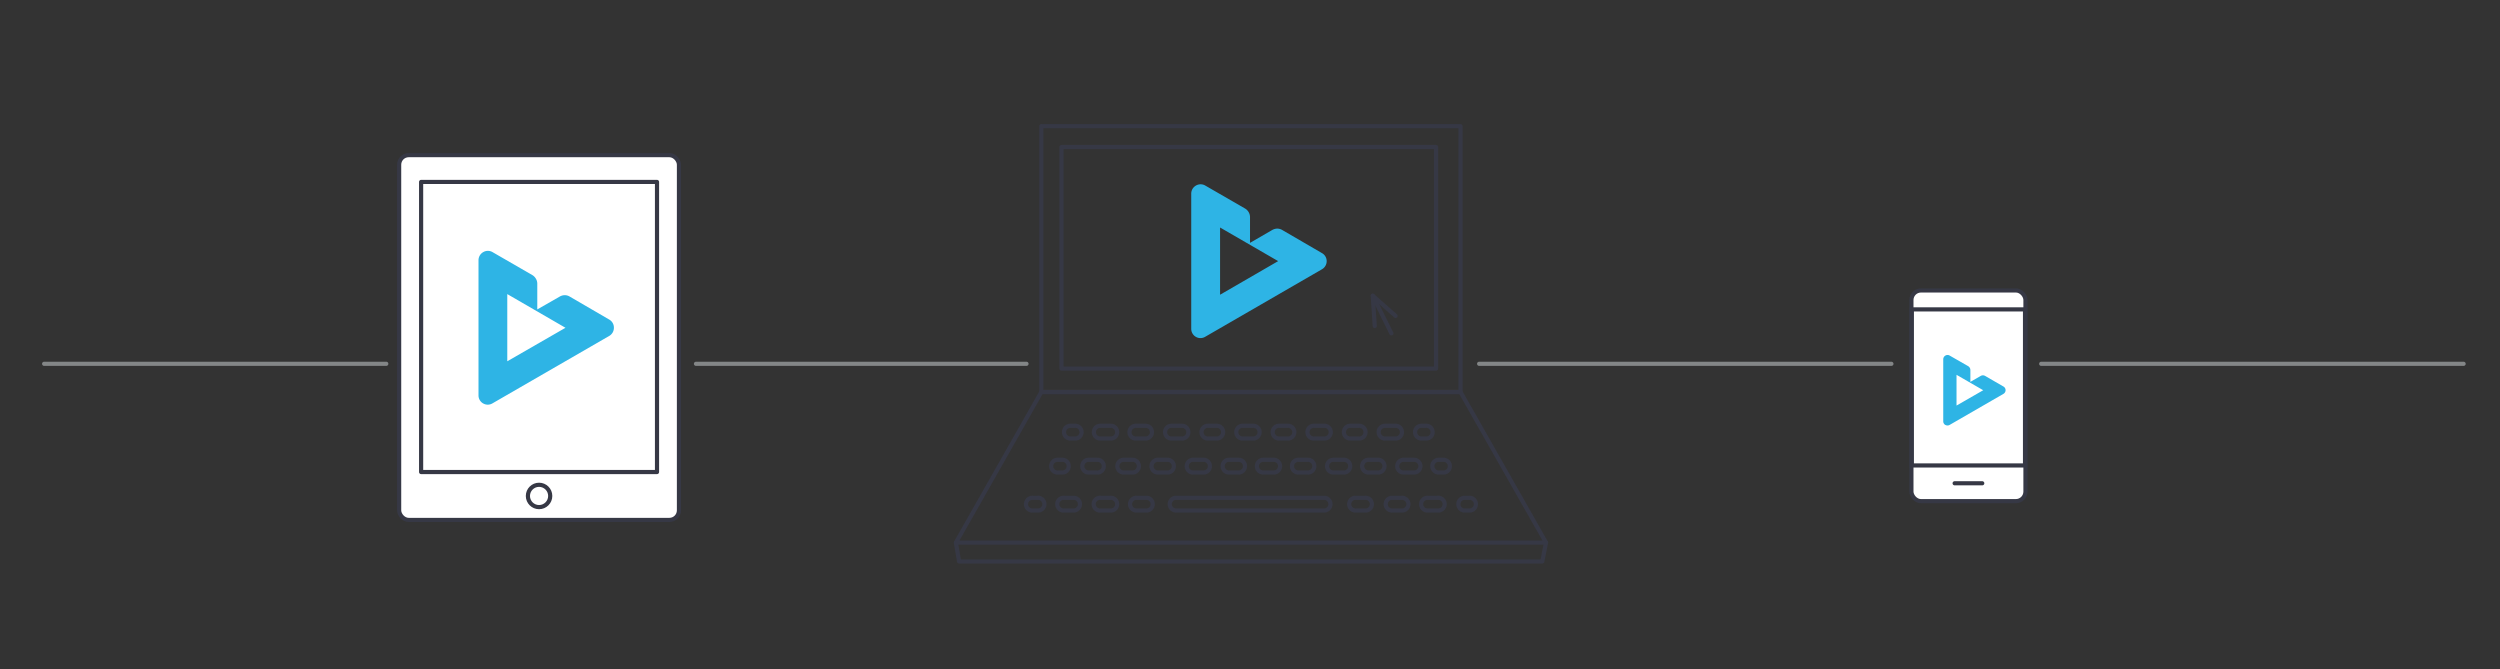 <svg id="Layer_1" data-name="Layer 1" xmlns="http://www.w3.org/2000/svg" viewBox="0 0 899.99 241"><rect x="0" y="0" width="899.99" height="241" fill="#333333" stroke="none"/><defs><style>.cls-1,.cls-3,.cls-5,.cls-8{fill:none;}.cls-1{stroke:#838687;}.cls-1,.cls-5,.cls-8{stroke-linecap:round;}.cls-1,.cls-3,.cls-4,.cls-5{stroke-miterlimit:10;}.cls-1,.cls-3,.cls-4,.cls-5,.cls-7,.cls-8{stroke-width:1.5px;}.cls-2,.cls-4,.cls-7{fill:#fff;}.cls-3,.cls-4,.cls-5,.cls-7,.cls-8{stroke:#363845;}.cls-6{fill:#2eb4e5;}.cls-7,.cls-8{stroke-linejoin:round;}</style></defs><title>asdf</title><line class="cls-1" x1="15.89" y1="130.97" x2="139.06" y2="130.97"/><line class="cls-1" x1="734.82" y1="130.97" x2="886.89" y2="130.97"/><line class="cls-1" x1="532.48" y1="130.97" x2="680.9" y2="130.97"/><line class="cls-1" x1="250.55" y1="130.97" x2="369.53" y2="130.97"/><rect class="cls-2" x="688.1" y="104.56" width="41.06" height="75.85" rx="3.44" ry="3.44"/><rect class="cls-3" x="688.1" y="104.56" width="41.06" height="75.85" rx="3.44" ry="3.44"/><rect class="cls-4" x="688.26" y="111.38" width="40.74" height="56.18"/><line class="cls-5" x1="703.66" y1="173.98" x2="713.6" y2="173.98"/><path class="cls-6" d="M722,140.46a1.51,1.51,0,0,0-.76-1.31l-6.62-3.83a1.69,1.69,0,0,0-.81-.21,1.81,1.81,0,0,0-.84.26l-3.64,2.1v-4.24a1.58,1.58,0,0,0-.21-.8,1.62,1.62,0,0,0-.58-.61L701.87,128a1.48,1.48,0,0,0-1.52,0,1.53,1.53,0,0,0-.79,1.31v22.37a1.52,1.52,0,0,0,.73,1.3h0l.06,0h0a1.52,1.52,0,0,0,1.49,0l19.37-11.18A1.55,1.55,0,0,0,722,140.46ZM704.34,146V134.93l9.61,5.55Z"/><rect class="cls-2" x="143.69" y="55.85" width="100.73" height="131.32" rx="3.44" ry="3.44"/><rect class="cls-3" x="143.69" y="55.85" width="100.73" height="131.32" rx="3.44" ry="3.44"/><rect class="cls-7" x="151.6" y="65.5" width="84.92" height="104.43"/><circle class="cls-4" cx="194.06" cy="178.54" r="4.02"/><path class="cls-6" d="M221,117.92a3.3,3.3,0,0,0-1.65-2.86L205,106.71a3.51,3.51,0,0,0-1.75-.45,3.85,3.85,0,0,0-1.83.55l-8,4.58v-9.24a3.4,3.4,0,0,0-.45-1.73,3.71,3.71,0,0,0-1.26-1.35l-14.42-8.32a3.32,3.32,0,0,0-3.31,0,3.37,3.37,0,0,0-1.72,2.86v48.75a3.32,3.32,0,0,0,1.59,2.83h0l.12.06h0a3.28,3.28,0,0,0,3.24,0l42.22-24.38A3.37,3.37,0,0,0,221,117.92Zm-38.38,12.14,0-24.19L203.57,118Z"/><rect class="cls-8" x="374.88" y="45.42" width="150.9" height="95.71"/><polygon class="cls-8" points="556.56 195.33 344.12 195.33 374.88 141.13 525.78 141.13 556.56 195.33"/><polyline class="cls-8" points="494.9 117.36 494.19 106.48 502.41 113.73"/><line class="cls-8" x1="494.2" y1="106.48" x2="500.89" y2="120.01"/><rect class="cls-8" x="382.13" y="52.93" width="134.84" height="79.76"/><polyline class="cls-8" points="344.12 195.33 345.27 202.12 555.22 202.12 556.56 195.33"/><path class="cls-6" d="M477.6,94a3.31,3.31,0,0,0-1.66-2.86L461.5,82.74a3.73,3.73,0,0,0-1.74-.45,4.05,4.05,0,0,0-1.84.55L450,87.43V78.18a3.4,3.4,0,0,0-.45-1.73,3.6,3.6,0,0,0-1.26-1.34l-14.42-8.32a3.29,3.29,0,0,0-3.31,0,3.34,3.34,0,0,0-1.72,2.85v48.75a3.32,3.32,0,0,0,1.59,2.83h0l.12.07h0a3.29,3.29,0,0,0,3.23,0L476,96.88A3.38,3.38,0,0,0,477.6,94ZM439.22,106.1l0-24.2L460.13,94Z"/><path class="cls-8" d="M382.59,170.11h-1.72a2.3,2.3,0,1,1,0-4.59h1.72a2.3,2.3,0,0,1,0,4.59Z"/><path class="cls-8" d="M508.89,170.11h-3.44a2.3,2.3,0,1,1,0-4.59h3.44a2.3,2.3,0,1,1,0,4.59Zm-12.63,0h-3.44a2.3,2.3,0,1,1,0-4.59h3.44a2.3,2.3,0,0,1,0,4.59Zm-12.63,0h-3.44a2.3,2.3,0,1,1,0-4.59h3.44a2.3,2.3,0,1,1,0,4.59Zm-12.63,0h-3.44a2.3,2.3,0,1,1,0-4.59H471a2.3,2.3,0,0,1,0,4.59Zm-12.63,0h-3.44a2.3,2.3,0,1,1,0-4.59h3.44a2.3,2.3,0,1,1,0,4.59Zm-12.63,0h-3.45a2.3,2.3,0,0,1,0-4.59h3.45a2.3,2.3,0,1,1,0,4.59Zm-12.63,0h-3.44a2.3,2.3,0,1,1,0-4.59h3.44a2.3,2.3,0,1,1,0,4.59Zm-12.63,0H417a2.3,2.3,0,1,1,0-4.59h3.44a2.3,2.3,0,0,1,0,4.59Zm-12.63,0H404.4a2.3,2.3,0,0,1,0-4.59h3.45a2.3,2.3,0,0,1,0,4.59Zm-12.63,0h-3.45a2.3,2.3,0,0,1,0-4.59h3.45a2.3,2.3,0,0,1,0,4.59Z"/><path class="cls-8" d="M519.8,170.11h-1.72a2.3,2.3,0,1,1,0-4.59h1.72a2.3,2.3,0,0,1,0,4.59Z"/><path class="cls-8" d="M386.91,157.87h-1.72a2.3,2.3,0,0,1,0-4.59h1.72a2.3,2.3,0,1,1,0,4.59Z"/><path class="cls-8" d="M502.25,157.87h-3.49a2.3,2.3,0,1,1,0-4.59h3.49a2.3,2.3,0,1,1,0,4.59Zm-12.81,0h-3.5a2.3,2.3,0,0,1,0-4.59h3.5a2.3,2.3,0,0,1,0,4.59Zm-12.82,0h-3.49a2.3,2.3,0,1,1,0-4.59h3.49a2.3,2.3,0,1,1,0,4.59Zm-12.81,0h-3.5a2.3,2.3,0,0,1,0-4.59h3.5a2.3,2.3,0,0,1,0,4.59Zm-12.82,0H447.5a2.3,2.3,0,1,1,0-4.59H451a2.3,2.3,0,1,1,0,4.59Zm-12.81,0h-3.5a2.3,2.3,0,0,1,0-4.59h3.5a2.3,2.3,0,0,1,0,4.59Zm-12.82,0h-3.49a2.3,2.3,0,1,1,0-4.59h3.49a2.3,2.3,0,1,1,0,4.59Zm-12.81,0h-3.5a2.3,2.3,0,1,1,0-4.59h3.5a2.3,2.3,0,0,1,0,4.59Zm-12.82,0h-3.49a2.3,2.3,0,1,1,0-4.59h3.49a2.3,2.3,0,1,1,0,4.59Z"/><path class="cls-8" d="M513.29,157.87h-1.72a2.3,2.3,0,0,1,0-4.59h1.72a2.3,2.3,0,1,1,0,4.59Z"/><path class="cls-8" d="M373.53,183.79h-1.72a2.3,2.3,0,1,1,0-4.59h1.72a2.3,2.3,0,1,1,0,4.59Z"/><path class="cls-8" d="M517.62,183.79h-3.57a2.3,2.3,0,1,1,0-4.59h3.57a2.3,2.3,0,1,1,0,4.59Zm-13.1,0H501a2.3,2.3,0,0,1,0-4.59h3.57a2.3,2.3,0,1,1,0,4.59Zm-13.1,0h-3.57a2.3,2.3,0,0,1,0-4.59h3.57a2.3,2.3,0,1,1,0,4.59Zm-78.59,0h-3.57a2.3,2.3,0,1,1,0-4.59h3.57a2.3,2.3,0,0,1,0,4.59Zm-13.1,0h-3.57a2.3,2.3,0,1,1,0-4.59h3.57a2.3,2.3,0,1,1,0,4.59Zm-13.1,0h-3.57a2.3,2.3,0,1,1,0-4.59h3.57a2.3,2.3,0,0,1,0,4.59Z"/><path class="cls-8" d="M528.87,183.79h-1.72a2.3,2.3,0,0,1,0-4.59h1.72a2.3,2.3,0,1,1,0,4.59Z"/><path class="cls-8" d="M476.81,183.79H423.25a2.3,2.3,0,0,1,0-4.59h53.56a2.3,2.3,0,0,1,0,4.59Z"/></svg>
